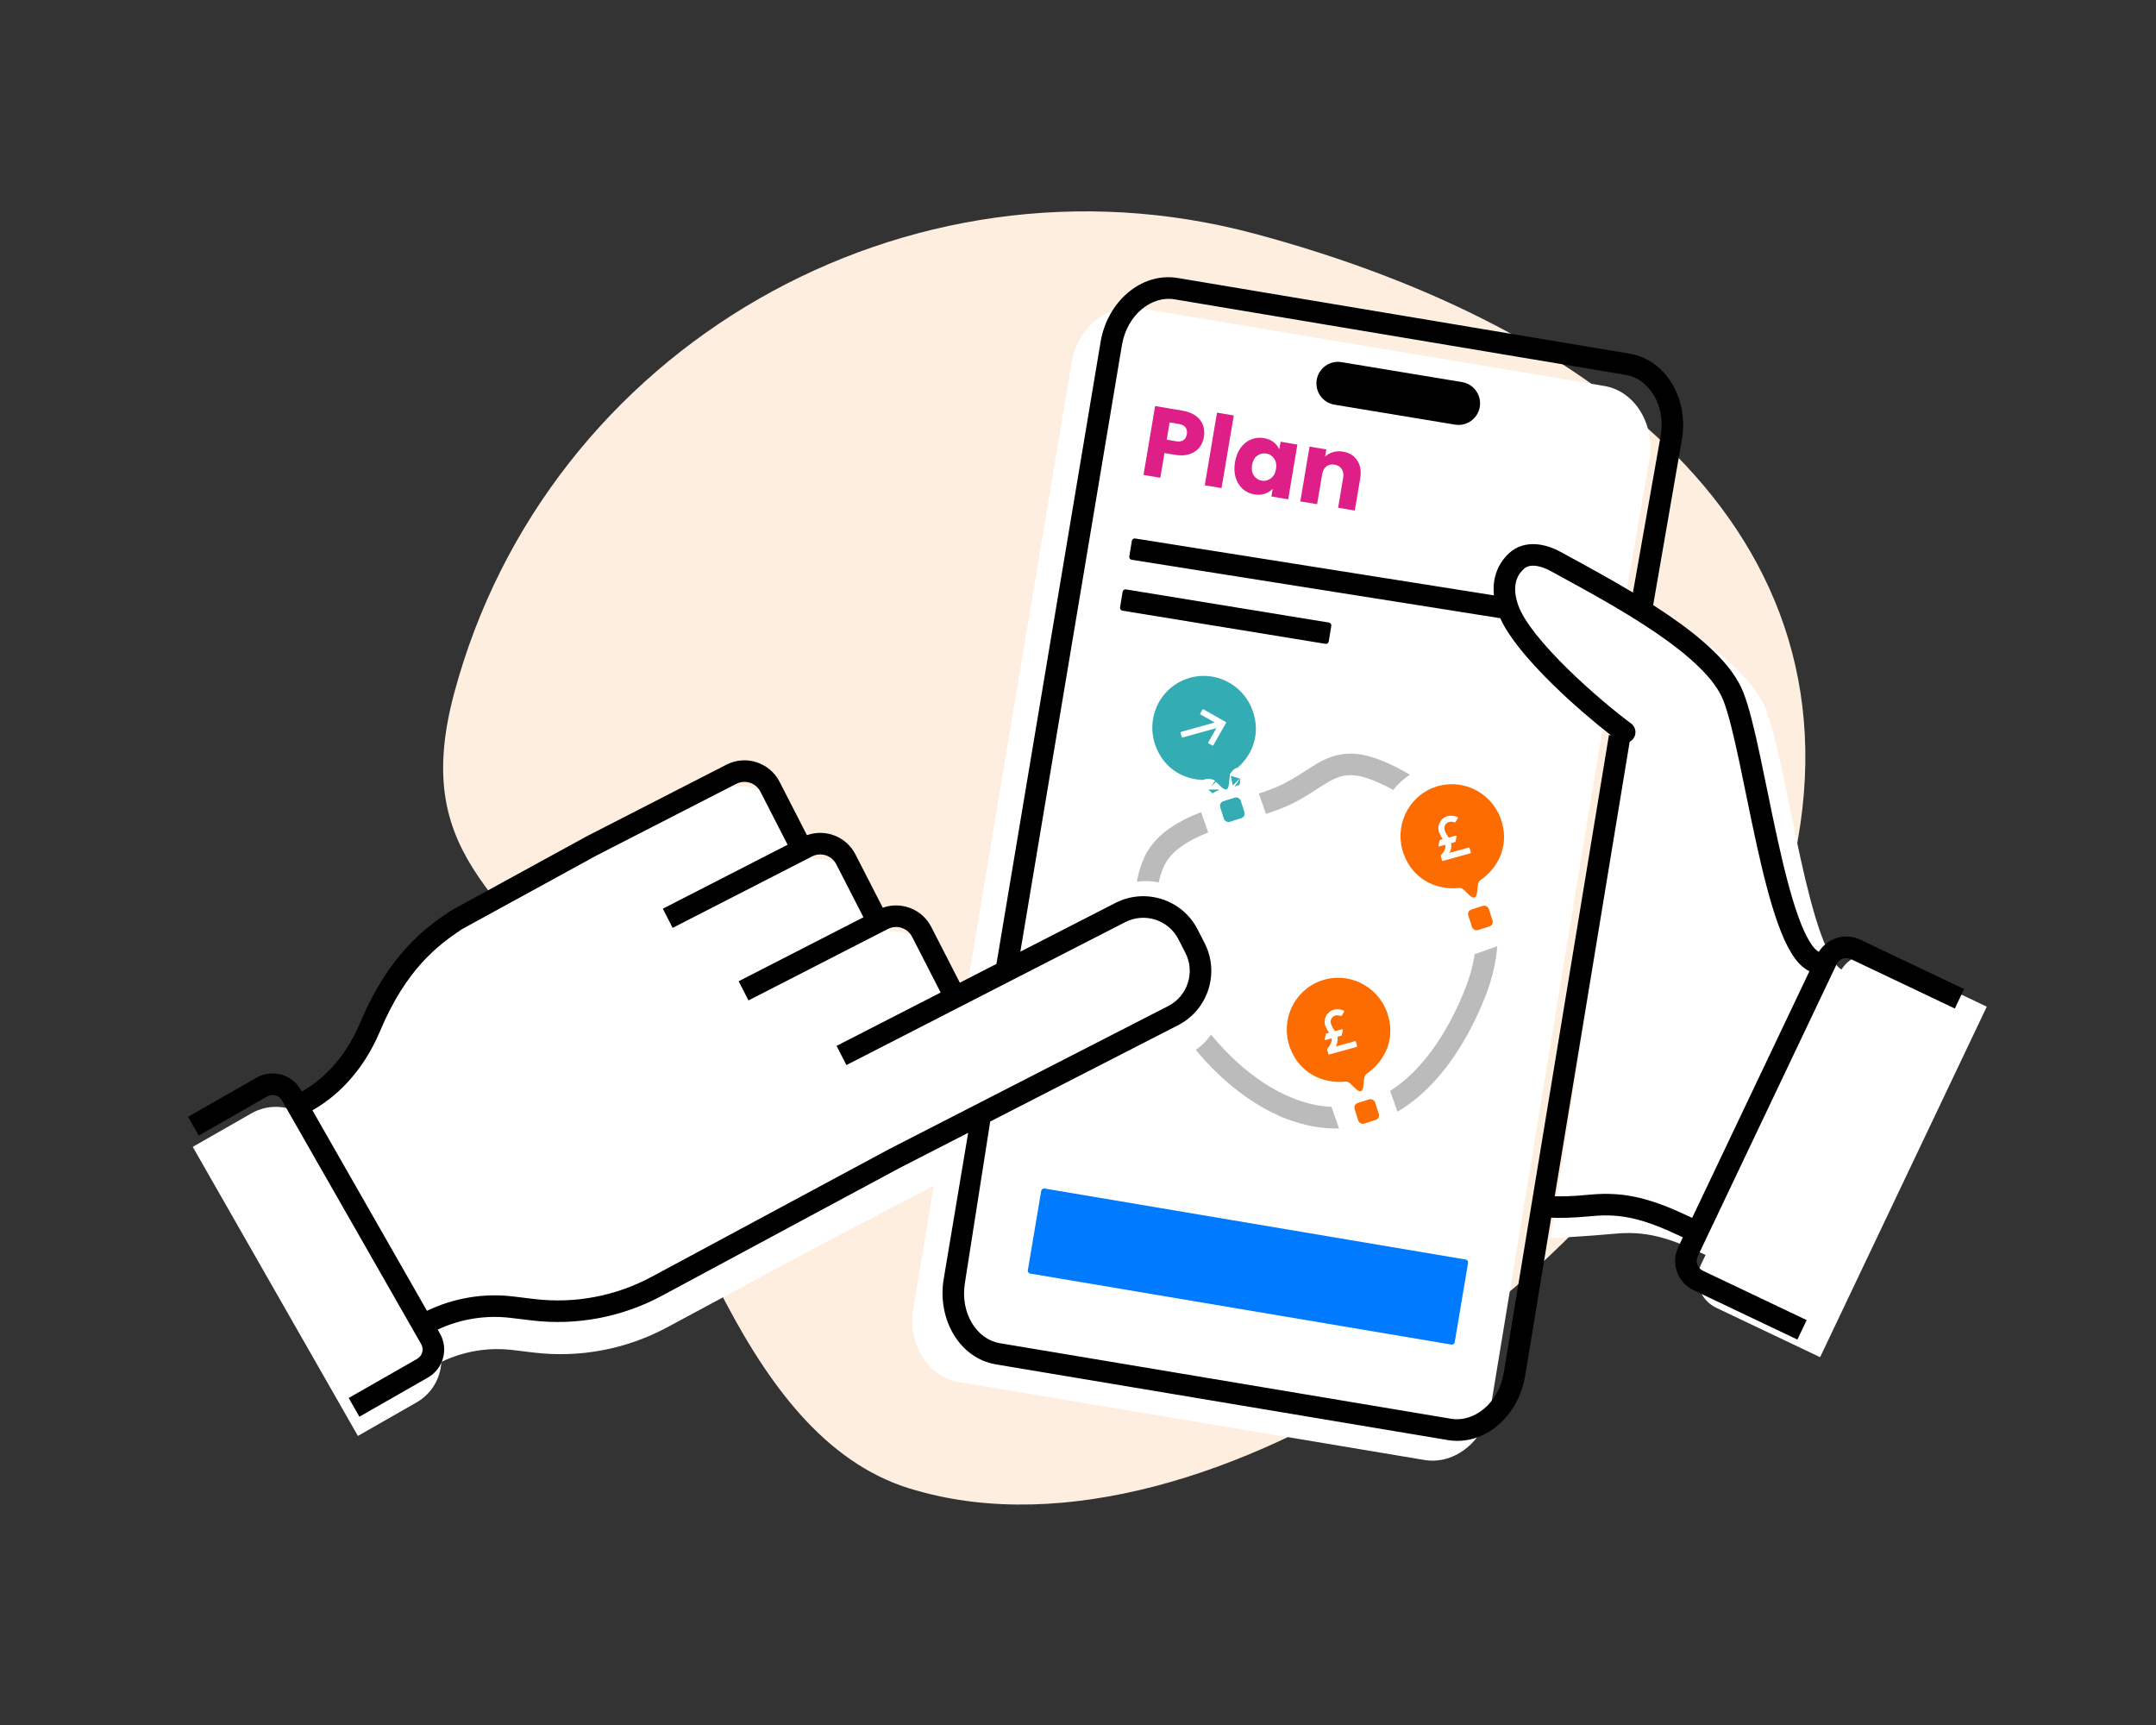 <svg fill="none" height="240" viewBox="0 0 300 240" width="300" xmlns="http://www.w3.org/2000/svg"><rect x="0" y="0" width="300" height="240" fill="#333333" stroke="none"/><path d="m248.666 123.385c-6.811 25.416-28.247 50.874-53.29 67.398-22.32 14.739-47.533 22.389-67.747 16.619-24.173-6.463-32.291-42.552-43.956-62.662-11.686-20.116-26.924-24.233-20.479-48.286 12.885-48.087 62.976-76.88 111.322-63.953 48.325 12.922 87.08 42.789 74.195 90.875z" fill="#feeee0"/><path d="m127.08 182.002c-.826 4.931 2 9.552 6.279 10.269l64.837 10.857c4.279.717 8.456-2.731 9.282-7.663l14.752-89.484 2.735-15.909 4.534-26.106c.826-4.931-2-9.552-6.279-10.269l-16.52-2.767-31.796-5.325-16.521-2.767c-4.279-.717-8.456 2.732-9.282 7.663z" fill="#fff"/><g fill="#dd1f87"><path d="m171.677 57.804-1.703 10.105-2.335-.393 1.702-10.105z"/><path clip-rule="evenodd" d="m172.631 62.304c-.391.543-.653 1.206-.785 1.988-.132.783-.102 1.499.088 2.149.2.642.528 1.17.983 1.584.456.405.994.659 1.613.763.537.09 1.024.06 1.461-.091.447-.149.814-.383 1.101-.699l-.182 1.079 2.336.393 1.283-7.62-2.335-.393-.182 1.079c-.158-.392-.424-.732-.797-1.019-.364-.286-.814-.474-1.351-.565-.629-.106-1.224-.042-1.788.19-.563.233-1.045.62-1.445 1.161zm4.662 1.502c.271.392.357.879.259 1.462-.098.583-.339 1.015-.724 1.296-.375.283-.795.386-1.259.307-.465-.078-.832-.313-1.103-.705-.261-.4-.342-.891-.244-1.474.099-.583.335-1.011.708-1.285.385-.282.809-.383 1.274-.305.464.078.827.313 1.089.703z" fill-rule="evenodd"/><path d="m188.858 64.069c-.429-.672-1.09-1.083-1.983-1.233-.5-.084-.968-.06-1.402.073-.433.124-.796.334-1.09.631l.171-1.01-2.336-.393-1.283 7.62 2.335.393.697-4.138c.086-.51.285-.884.596-1.121.312-.238.691-.319 1.137-.244.446.075.777.276.994.603.216.327.281.745.195 1.255l-.697 4.138 2.322.391.75-4.452c.17-1.01.035-1.848-.406-2.512z"/><path clip-rule="evenodd" d="m166.878 62.276c.333-.421.547-.91.64-1.465.102-.601.059-1.156-.127-1.664-.185-.509-.52-.94-1.004-1.293-.483-.353-1.107-.594-1.872-.723l-3.783-.637-1.615 9.586 2.336.393.579-3.441 1.448.244c.783.132 1.462.101 2.038-.092.575-.193 1.029-.496 1.36-.908zm-2.213-1.033c-.254.173-.604.221-1.05.146l-1.27-.214.405-2.403 1.27.214c.446.075.761.236.944.482s.243.56.178.943c-.064.382-.223.66-.477.832z" fill-rule="evenodd"/></g><path clip-rule="evenodd" d="m204.278 175.701c.036-.218-.11-.424-.328-.461l-58.608-9.882c-.218-.036-.424.111-.461.328l-1.862 11.045c-.037.217.11.424.328.46l58.608 9.882c.218.037.424-.11.461-.328z" fill="#007aff" fill-rule="evenodd"/><rect fill="#fc6c00" height="3" rx=".653" transform="matrix(.953 -.302 .302 .953 -37.629 64.086)" width="3" x="188.357" y="153.685"/><path d="m192.991 140.815c1.238 3.376-.047 6.687-2.895 8.63-.51.348-.167 2.155-.729 2.361s-1.468-1.395-2.082-1.33c-3.43.357-6.549-1.339-7.787-4.716-1.38-3.763.523-7.921 4.249-9.287s7.864.578 9.244 4.342z" fill="#fc6c00"/><path d="m187.025 140.753c.032-.056.008-.127-.051-.15-.731-.299-1.305-.2-1.732.022-.524.275-.797.775-.88 1.144-.182.824.231 1.332.564 1.923l-.378.105c-.04.011-.054.023-.063.069l-.153.709c-.019.074.052.141.128.12l.819-.228c.025.089.141.649-.596 1.45-.007.006-.004.019-.011.025-.006.01-.01.024-.015.039.002.008-.001.013.002.021.002.008-.001.013.001.021l.171.614c.015.056.072.088.128.073l3.802-1.055c.056-.016.088-.072.072-.128l-.166-.599c-.015-.056-.072-.088-.128-.072l-2.662.738c.291-.603.263-1.063.23-1.261-.011-.053-.017-.091-.017-.091l.55-.152c.036-.01.066-.044.073-.081l.133-.69c.014-.073-.056-.14-.128-.12l-.964.268c-.094-.121-.114-.146-.181-.262-.307-.515-.486-.85-.4-1.255.042-.193.203-.454.459-.59s.576-.138.949-.008c.048.017.099-.002.126-.044z" fill="#fff"/><rect fill="#fc6c00" height="3" rx=".653" transform="matrix(.953 -.302 .302 .953 -28.753 67.609)" width="3" x="204.182" y="126.753"/><path d="m208.815 113.882c1.238 3.377-.047 6.687-2.895 8.631-.51.348-.167 2.154-.729 2.36s-1.468-1.394-2.082-1.33c-3.429.358-6.549-1.338-7.787-4.715-1.379-3.764.523-7.922 4.249-9.288 3.726-1.365 7.865.578 9.244 4.342z" fill="#fc6c00"/><path d="m202.849 113.82c.032-.056.008-.127-.05-.15-.732-.299-1.306-.2-1.733.022-.524.276-.796.775-.88 1.144-.182.825.231 1.333.564 1.923l-.377.105c-.041.011-.054.024-.063.07l-.154.708c-.018.074.052.141.128.12l.819-.227c.025.088.141.648-.596 1.45-.007.006-.004.018-.011.024-.005.01-.01.025-.015.039.002.008 0 .013.002.021s-.001.013.001.021l.171.615c.015.056.072.088.128.072l3.802-1.055c.056-.015.088-.072.073-.128l-.166-.598c-.016-.056-.072-.088-.129-.073l-2.661.739c.29-.604.262-1.063.229-1.262-.01-.053-.016-.09-.016-.09l.55-.153c.036-.01.065-.044.072-.081l.133-.689c.015-.073-.056-.14-.128-.12l-.964.267c-.094-.121-.114-.146-.18-.261-.308-.516-.487-.851-.401-1.256.042-.193.203-.454.459-.59.257-.136.576-.138.949-.008.048.017.099-.001.127-.043z" fill="#fff"/><path d="m172.573 108.446c3.125-2.325 4.563-6.2 3.118-10.143-1.66-4.528-6.652-6.89-11.169-5.234-4.517 1.656-6.801 6.684-5.141 11.212 1.445 3.943 5.046 5.971 8.934 5.726.069.064.155.148.271.262l.015.015c.168.165.438.43.728.63.223.155.956.631 1.846.305.889-.326 1.141-1.163 1.211-1.426.092-.34.126-.716.148-.951l.002-.02c.015-.162.026-.282.037-.376zm-4.45 1.404c0-.002.012.005.037.023-.024-.013-.036-.022-.037-.023zm4.483-1.606c.007-.031.011-.043.012-.042s-.003.017-.012.042z" fill="#33adb3" stroke="#fff" stroke-width="3"/><path d="m167.312 98.73-.302.534c-.028.05-.012.109.037.133l1.557.881.424.24-4.69 1.31c-.051.014-.082.069-.068.12l.164.59c.014.05.069.081.119.067l4.709-1.306-.244.425-.892 1.565c-.028.05-.012.108.038.137l.534.302c.05.028.109.012.133-.037l1.209-2.137.554-.974c.028-.05.012-.109-.038-.137l-3.107-1.751c-.05-.028-.109-.012-.133.037z" fill="#fff"/><rect fill="#33adb3" height="3" rx=".653" transform="matrix(.953 -.302 .302 .953 -25.816 56.472)" width="3" x="169.649" y="111.69"/><path d="m193.86 109.909c.648-.812 1.424-1.529 2.315-2.118-1.3-.799-2.689-1.493-4.158-2.067-2.359-.921-4.26-1.075-6.012-.645-1.632.402-3.006 1.292-4.294 2.127l-.098.063c-1.205.78-2.445 1.58-4.037 2.256-.731.31-1.542.597-2.418.88l.998 2.831c.909-.296 1.788-.608 2.592-.949 1.846-.784 3.274-1.709 4.47-2.484l.026-.016c1.405-.91 2.381-1.525 3.477-1.794 1.017-.25 2.277-.227 4.204.526 1.025.4 2.004.865 2.935 1.39z" fill="#bbb"/><path d="m161.228 122.773c-.988-.213-2.017-.251-3.038-.098.179-1.012.456-1.991.839-2.926 1.057-2.695 3.282-4.449 5.717-5.698.759-.389 1.558-.739 2.376-1.059l.998 2.831c-.699.276-1.371.573-2.005.898-2.132 1.093-3.622 2.403-4.297 4.131l-.004.013-.005.011c-.247.601-.44 1.235-.581 1.897z" fill="#bbb"/><path d="m162.92 141.233c3.694 6.03 9.124 11.396 15.034 13.992l.003.034.855.334c2.639 1.03 5.15 1.473 7.518 1.418l-1.062-3.011c-1.502-.071-3.081-.383-4.738-.968l-.628-.246c-5.454-2.129-10.753-7.16-14.37-13.033-.385.29-.801.551-1.244.779z" fill="#bbb"/><path d="m206.765 138.41c.867-2.222 1.386-4.497 1.585-6.767l-3.097 1.091c-.02.007-.039.014-.059.02-.234 1.536-.638 3.065-1.224 4.565-2.301 5.892-5.575 10.892-9.624 13.837-.3.218-.604.425-.913.62l1.018 2.891c.567-.331 1.12-.693 1.659-1.085 4.687-3.408 8.239-8.987 10.655-15.172z" fill="#bbb"/><path d="m232.569 86.245c.898.566 1.781 1.142 2.638 1.726 2.393 1.63 4.623 3.348 6.443 5.126 1.81 1.767 3.291 3.666 4.082 5.671.807 2.045 1.57 5.269 2.337 8.863.323 1.51.646 3.087.976 4.698v.001c.471 2.301.957 4.671 1.474 7.014.876 3.965 1.813 7.703 2.851 10.592.519 1.446 1.046 2.626 1.574 3.497.549.905.995 1.302 1.276 1.435l.026.013c1.191-1.926 3.665-2.687 5.757-1.692l14.449 6.871-10.379 21.826-12.812 26.941-14.449-6.872c-2.245-1.067-3.199-3.752-2.132-5.996l.644-1.355c-5.301-2.521-8.431-3.363-12.691-2.95-3.331.322-8.9.619-8.9.619l11.174-71.23c-2.145-1.631-4.59-2.873-7.323-5.558-3.003-2.951-6.914-4.771-7.988-7.793-.661-1.86-.762-3.511-.42-4.944.341-1.434 1.1-2.538 1.978-3.346 1.104-1.017 2.459-1.315 3.717-1.234 1.232.08 2.434.522 3.438 1.069l.776.423c2.715 1.479 5.747 3.132 8.731 4.903z" fill="#fff"/><path d="m167.318 131.847c-2.116-4.129-7.179-5.76-11.307-3.643l-21.736 11.141-2.654-5.178c-1.526-2.977-4.584-4.655-7.719-4.567l-2.834-5.528c-1.526-2.977-4.583-4.655-7.718-4.567l-2.834-5.528c-2.116-4.128-7.179-5.76-11.307-3.643l-17.547 8.994-19.003 10.405-.084.056c-3.68 2.457-8.773 6.277-12.804 15.863-2.197 5.226-5.52 7.971-7.923 9.28-2.05-1.191-4.662-1.288-6.869-.027l-8.157 4.661 22.98 40.216 8.157-4.661c2.116-1.209 3.345-3.372 3.456-5.638 3.075-1.484 6.52-2.062 9.928-1.652l2.919.351c6.404.77 12.89-.455 18.571-3.509l21.053-11.317 29.257-15.297 22.309-11.436c4.129-2.116 5.76-7.178 3.643-11.307z" fill="#fff"/><path d="m184.915 86.617c.218.036.366.241.331.459l-.355 2.171c-.036.218-.241.366-.459.33l-28.248-4.613c-.218-.036-.366-.241-.331-.459l.355-2.171c.035-.218.241-.366.459-.33z" fill="#000"/><path d="m186.665 50.384c-1.635-.27-3.179.836-3.45 2.47-.27 1.635.836 3.179 2.47 3.45l16.772 2.775c1.635.27 3.179-.836 3.45-2.47.27-1.635-.836-3.179-2.47-3.449z" fill="#000"/><path clip-rule="evenodd" d="m234.04 61.089c.916-5.47-2.101-11.013-7.285-11.882l-62.847-10.525c-5.184-.868-9.842 3.39-10.758 8.86l-14.497 86.569-5.095 2.612-3.976-7.758c-1.275-2.488-4.184-3.591-6.746-2.671l-3.806-7.423c-1.275-2.488-4.184-3.591-6.747-2.67l-3.806-7.425c-1.386-2.703-4.7-3.771-7.403-2.385l-19.415 9.952-18.962 10.382-.055.037c-3.598 2.403-8.562 6.113-12.514 15.511-2.236 5.319-5.614 8.185-8.144 9.597l-.147-.256c-1.233-2.158-3.982-2.908-6.14-1.675l-9.53 5.446 1.488 2.604 9.53-5.445c.719-.411 1.636-.161 2.047.558l19.376 33.909c.411.719.161 1.635-.558 2.046l-9.53 5.446 1.488 2.605 9.53-5.446c2.158-1.233 2.908-3.982 1.675-6.14l-.307-.537c3.158-1.476 6.676-2.045 10.158-1.626l2.919.351c6.242.751 12.564-.443 18.102-3.42l33.055-17.77 9.579-4.91-3.406 20.339c-.916 5.47 2.1 11.013 7.284 11.881l62.848 10.525c5.184.868 9.842-3.39 10.758-8.86l3.641-22.08c1.029.05 2.779.062 5.634-.214 4.26-.413 7.39.429 12.691 2.95l-.644 1.356c-1.068 2.244-.113 4.929 2.131 5.996l14.449 6.872 1.289-2.71-14.45-6.871c-.748-.356-1.066-1.251-.71-1.999l19.326-40.639c.356-.748 1.251-1.066 1.999-.71l14.449 6.871 1.289-2.709-14.45-6.871c-2.092-.995-4.566-.234-5.757 1.691l-.025-.012c-.281-.134-.728-.531-1.277-1.436-.528-.87-1.054-2.05-1.574-3.496-1.038-2.889-1.974-6.627-2.85-10.592-.518-2.344-1.003-4.714-1.475-7.015v-.002c-.33-1.61-.653-3.186-.975-4.697-.767-3.593-1.531-6.817-2.338-8.862-.791-2.005-2.272-3.904-4.081-5.671-1.821-1.778-4.051-3.496-6.443-5.126-.66-.449-1.334-.894-2.02-1.332zm-174.627 121.285-15.941-27.898c3.048-1.708 6.904-5.053 9.421-11.039 3.632-8.638 8.077-11.946 11.36-14.143l18.811-10.299 19.378-9.934c1.229-.63 2.736-.144 3.365 1.085l3.785 7.383-17.361 8.9 1.368 2.67 19.396-9.943c1.229-.63 2.736-.144 3.366 1.084l3.784 7.383-17.363 8.9 1.368 2.67 19.397-9.943c1.229-.63 2.735-.144 3.365 1.084l3.977 7.758-14.483 7.424 1.369 2.67 38.797-19.888c2.703-1.386 6.018-.318 7.403 2.386l.966 1.883c1.386 2.703.318 6.018-2.385 7.404l-38.811 19.894-33.081 17.783c-4.994 2.685-10.695 3.762-16.323 3.085l-2.919-.352c-4.122-.495-8.288.202-12.008 1.993zm96.696-134.335-14.129 84.367 13.224-6.778c4.177-2.141 9.3-.491 11.441 3.687l.966 1.884c2.141 4.177.491 9.3-3.687 11.441l-26.141 13.4-3.512 22.406c-.722 4.31 1.709 7.906 4.821 8.427l62.847 10.524c3.112.521 6.581-2.085 7.304-6.395v-.002l14.634-88.736.303.05c-2.191-1.694-5.278-4.301-8.147-7.114-1.671-1.639-3.288-3.368-4.618-5.044-1.104-1.393-2.063-2.814-2.671-4.162-.036.004-.073.004-.111-.002l-51.163-8.11c-.219-.035-.368-.241-.332-.46l.354-2.171c.036-.217.24-.365.458-.331l49.924 7.914c-.096-.909-.041-1.756.145-2.537.342-1.434 1.101-2.538 1.978-3.346 1.104-1.017 2.459-1.315 3.717-1.234 1.233.08 2.435.522 3.438 1.069l.777.423c2.883 1.571 6.125 3.338 9.288 5.236l3.864-21.852.001-.004c.719-4.309-1.711-7.902-4.822-8.423l-62.848-10.525c-3.112-.521-6.581 2.086-7.303 6.397zm70.655 55.154-10.429 63.239c.941.037 2.358.025 4.853-.216 5.027-.487 8.733.594 14.269 3.227l16.319-34.316c-1.074-.511-1.9-1.512-2.554-2.59-.674-1.112-1.279-2.5-1.832-4.038-1.107-3.079-2.076-6.975-2.956-10.959-.519-2.347-1.017-4.779-1.495-7.111l-.002-.006c-.329-1.606-.648-3.165-.958-4.618-.777-3.638-1.494-6.614-2.194-8.386-.573-1.452-1.727-3.005-3.387-4.626-1.649-1.611-3.724-3.218-6.036-4.793-4.382-2.985-9.482-5.764-13.902-8.173l-.744-.406c-.747-.407-1.522-.665-2.196-.709-.648-.042-1.128.113-1.491.447-.504.464-.908 1.063-1.092 1.835-.184.772-.174 1.827.33 3.243.39 1.1 1.255 2.487 2.499 4.056 1.227 1.546 2.751 3.18 4.368 4.766 3.236 3.174 6.763 6.077 8.826 7.597.667.492.81 1.431.318 2.098-.14.19-.317.338-.514.44z" fill="#000" fill-rule="evenodd"/></svg>